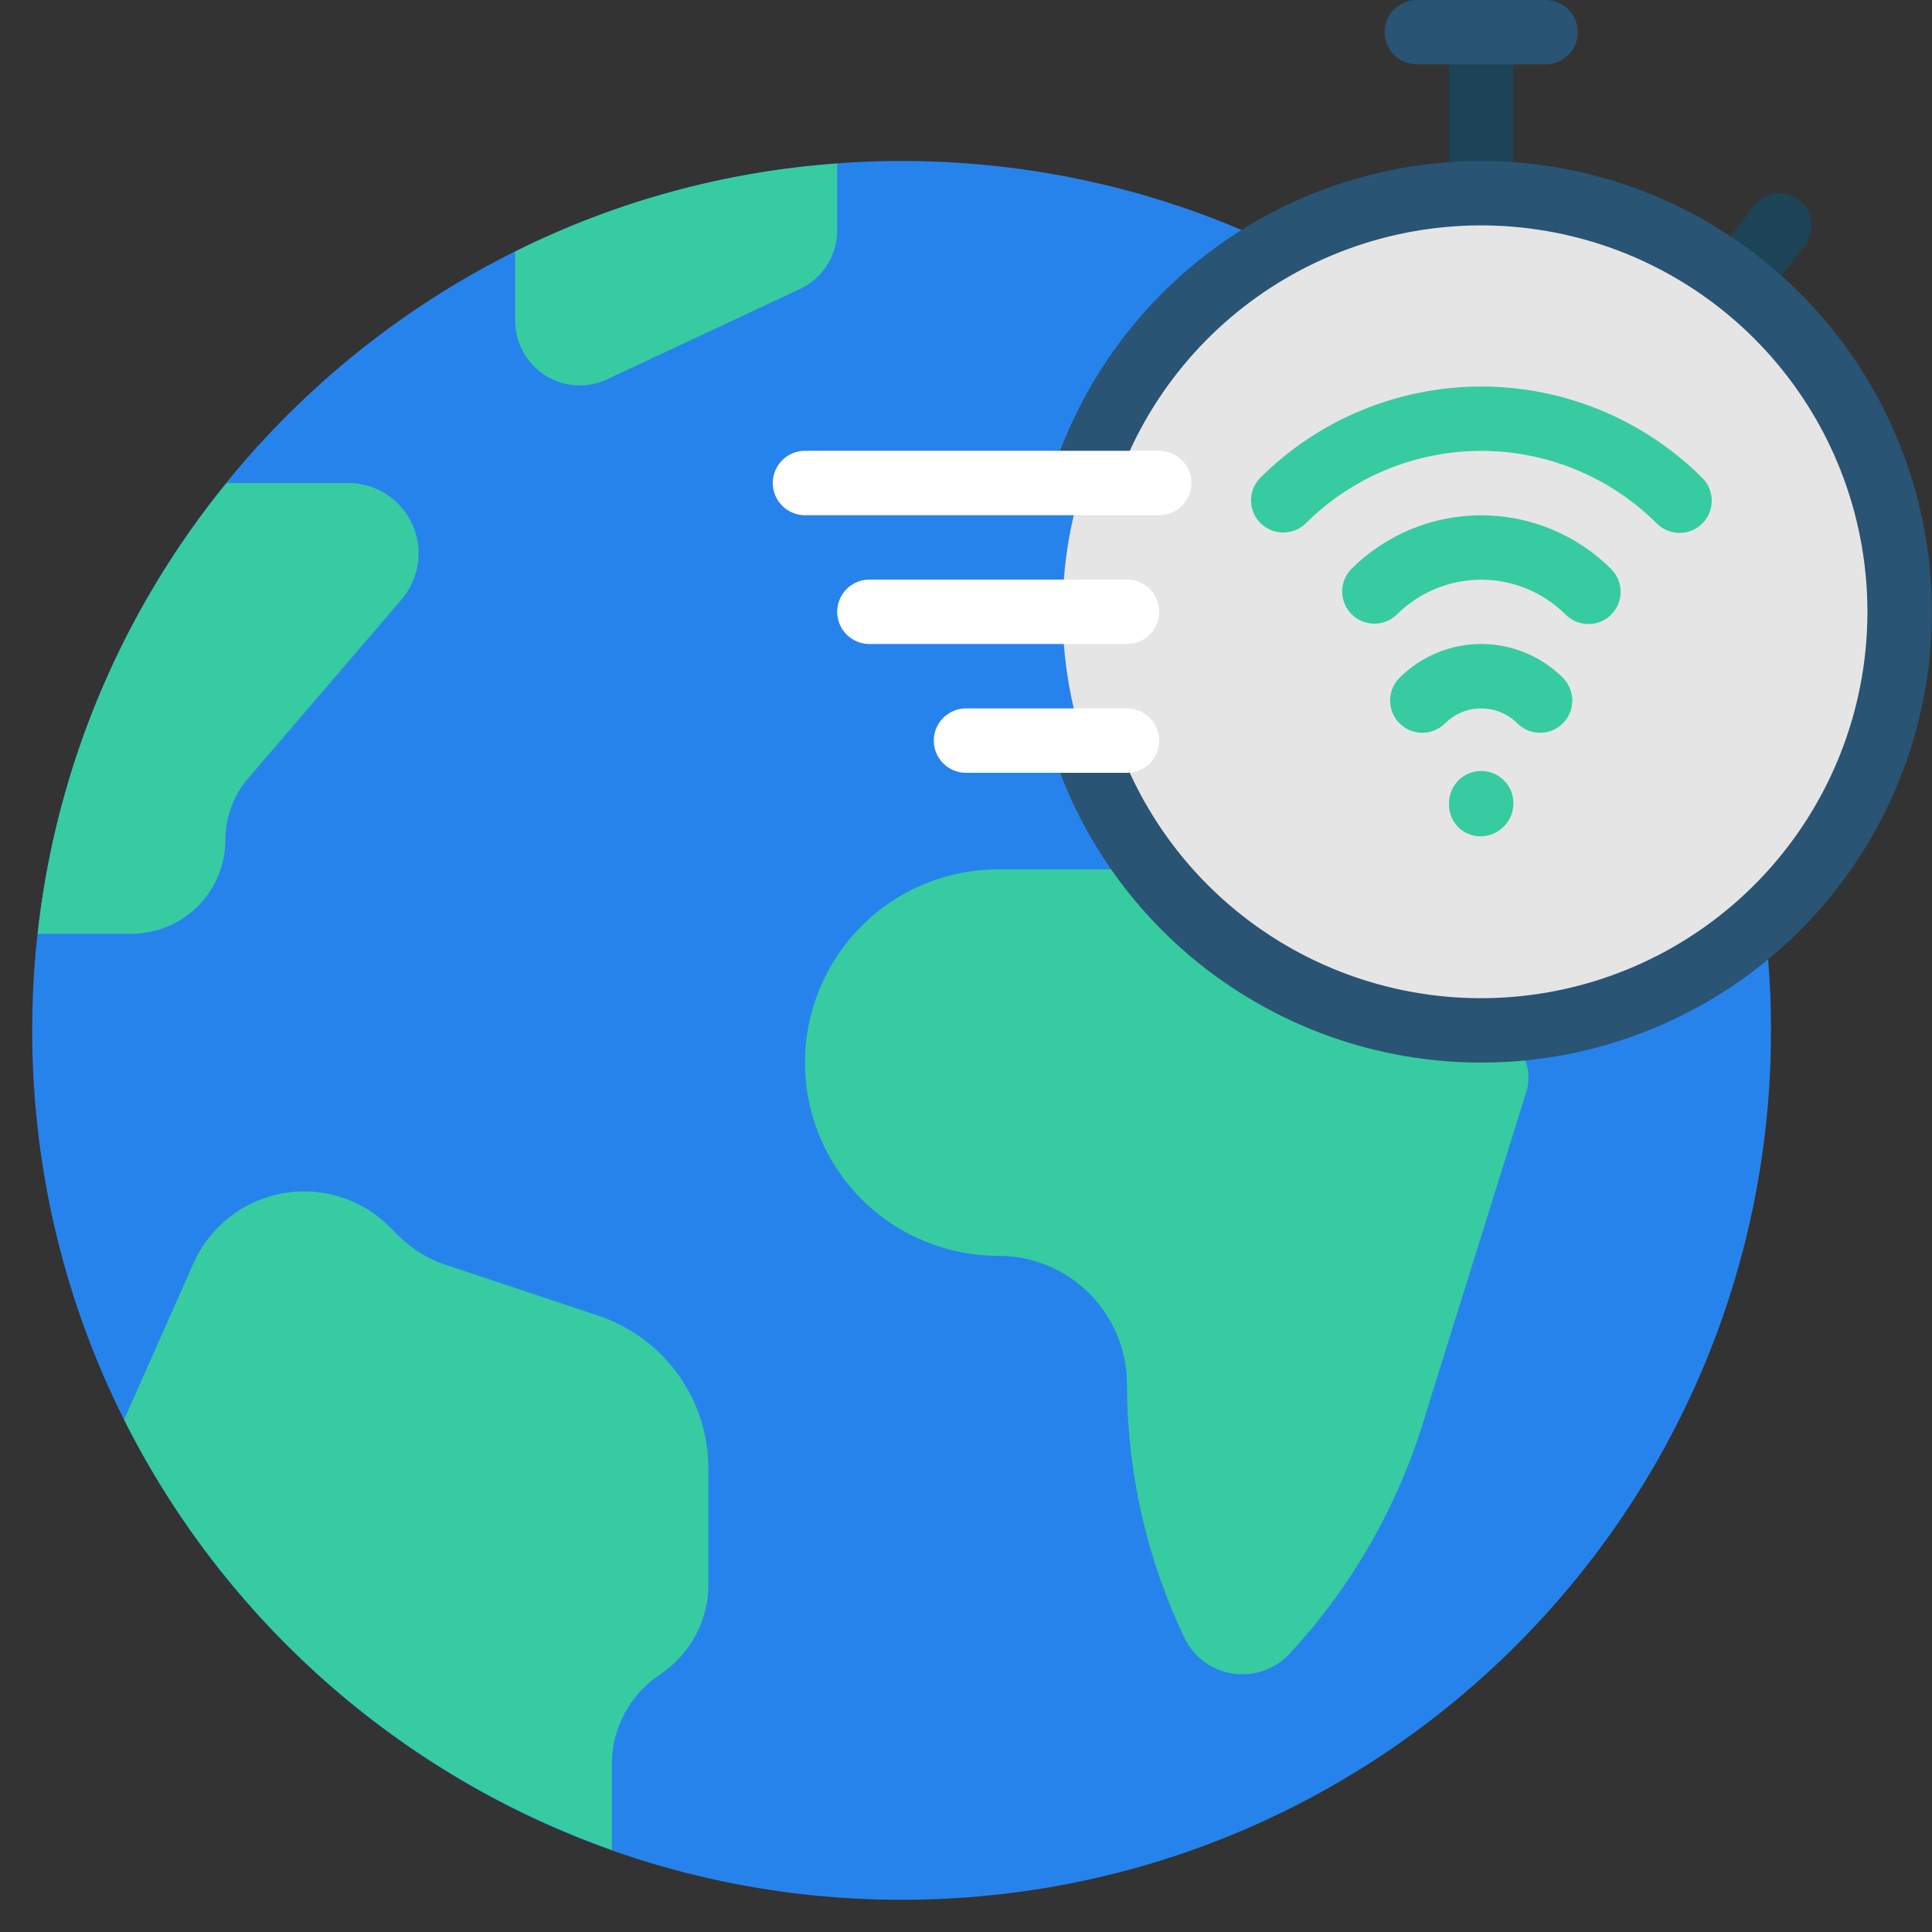 <svg width="64" height="64" viewBox="0 0 64 64" fill="none" xmlns="http://www.w3.org/2000/svg">
<rect x="0" y="0" width="64" height="64" fill="#333333" stroke="none"/>
<path d="M49.067 7.467C48.784 7.467 48.513 7.354 48.312 7.154C48.112 6.954 48 6.683 48 6.4V1.067C48 0.784 48.112 0.512 48.312 0.312C48.513 0.112 48.784 0 49.067 0C49.35 0 49.621 0.112 49.821 0.312C50.021 0.512 50.133 0.784 50.133 1.067V6.4C50.133 6.683 50.021 6.954 49.821 7.154C49.621 7.354 49.35 7.467 49.067 7.467Z" fill="#1D4356"/>
<path d="M57.539 10.357C57.34 10.357 57.145 10.301 56.976 10.196C56.807 10.09 56.671 9.94 56.583 9.761C56.495 9.582 56.459 9.383 56.479 9.184C56.499 8.986 56.574 8.798 56.695 8.64L58.105 6.816C58.19 6.705 58.297 6.612 58.418 6.542C58.54 6.473 58.674 6.427 58.813 6.41C58.952 6.392 59.093 6.401 59.228 6.438C59.363 6.474 59.49 6.537 59.601 6.623C59.712 6.709 59.805 6.815 59.875 6.937C59.944 7.058 59.99 7.192 60.008 7.331C60.025 7.47 60.016 7.611 59.979 7.747C59.943 7.882 59.88 8.009 59.794 8.119L58.385 9.943C58.285 10.073 58.157 10.177 58.01 10.249C57.864 10.321 57.702 10.358 57.539 10.357Z" fill="#1D4356"/>
<path d="M51.2 2.133H46.933C46.651 2.133 46.379 2.021 46.179 1.821C45.979 1.621 45.867 1.35 45.867 1.067C45.867 0.784 45.979 0.512 46.179 0.312C46.379 0.112 46.651 0 46.933 0L51.2 0C51.483 0 51.754 0.112 51.954 0.312C52.154 0.512 52.267 0.784 52.267 1.067C52.267 1.35 52.154 1.621 51.954 1.821C51.754 2.021 51.483 2.133 51.2 2.133Z" fill="#295474"/>
<path d="M29.867 62.933C45.773 62.933 58.667 50.039 58.667 34.133C58.667 18.228 45.773 5.333 29.867 5.333C13.961 5.333 1.067 18.228 1.067 34.133C1.067 50.039 13.961 62.933 29.867 62.933Z" fill="#2783EC"/>
<path d="M49.067 34.133C49.313 34.133 49.555 34.191 49.775 34.302C49.995 34.413 50.185 34.575 50.33 34.773C50.476 34.972 50.572 35.202 50.612 35.444C50.652 35.687 50.634 35.936 50.56 36.171L47.232 46.827C46.356 49.817 44.793 52.56 42.667 54.837C42.428 55.076 42.137 55.255 41.816 55.359C41.495 55.463 41.154 55.49 40.821 55.437C40.488 55.384 40.172 55.252 39.9 55.054C39.627 54.855 39.406 54.594 39.253 54.293C38.002 51.682 37.346 48.826 37.333 45.931V45.867C37.334 45.306 37.224 44.751 37.01 44.233C36.796 43.715 36.481 43.245 36.085 42.848C35.689 42.452 35.218 42.138 34.7 41.923C34.182 41.709 33.627 41.599 33.067 41.6C31.369 41.6 29.741 40.926 28.541 39.725C27.341 38.525 26.667 36.897 26.667 35.2C26.667 33.503 27.341 31.875 28.541 30.675C29.741 29.474 31.369 28.8 33.067 28.8H40.533L49.067 34.133Z" fill="#37CBA1"/>
<path d="M49.067 34.133C56.725 34.133 62.933 27.925 62.933 20.267C62.933 12.608 56.725 6.4 49.067 6.4C41.408 6.4 35.2 12.608 35.2 20.267C35.2 27.925 41.408 34.133 49.067 34.133Z" fill="#E5E5E5"/>
<path d="M13.867 18.336C13.864 18.895 13.664 19.436 13.301 19.861L8.213 25.792C7.732 26.357 7.467 27.076 7.467 27.819C7.466 28.645 7.137 29.436 6.554 30.02C5.97 30.604 5.178 30.933 4.352 30.933H1.248C1.846 25.455 4.021 20.267 7.509 16H11.531C11.838 15.999 12.142 16.059 12.425 16.176C12.709 16.294 12.967 16.466 13.184 16.683C13.401 16.9 13.573 17.157 13.69 17.441C13.807 17.725 13.867 18.029 13.867 18.336Z" fill="#37CBA1"/>
<path d="M23.467 48.64V52.48C23.467 53.071 23.321 53.653 23.042 54.175C22.763 54.696 22.359 55.139 21.867 55.467C21.374 55.794 20.971 56.238 20.691 56.759C20.412 57.28 20.266 57.862 20.267 58.453V61.28C13.241 58.791 7.45 53.681 4.107 47.019L4.128 46.987L6.411 41.845C6.675 41.251 7.08 40.73 7.591 40.328C8.101 39.925 8.702 39.653 9.342 39.534C9.981 39.415 10.64 39.454 11.261 39.647C11.882 39.839 12.447 40.18 12.907 40.64L13.195 40.928C13.633 41.371 14.171 41.703 14.763 41.899L19.819 43.584C20.88 43.938 21.804 44.616 22.458 45.523C23.113 46.431 23.466 47.521 23.467 48.64Z" fill="#37CBA1"/>
<path d="M27.733 5.419V7.637C27.732 8.055 27.609 8.462 27.38 8.811C27.151 9.159 26.825 9.434 26.443 9.6L20.043 12.597C19.718 12.735 19.364 12.79 19.013 12.758C18.661 12.726 18.323 12.608 18.029 12.413C17.734 12.219 17.492 11.955 17.325 11.645C17.157 11.335 17.068 10.988 17.067 10.635V8.331C20.396 6.669 24.021 5.679 27.733 5.419Z" fill="#37CBA1"/>
<path d="M55.637 17.653C55.355 17.653 55.083 17.541 54.883 17.341C53.339 15.801 51.248 14.936 49.067 14.936C46.886 14.936 44.794 15.801 43.25 17.341C43.049 17.535 42.78 17.643 42.5 17.64C42.22 17.638 41.953 17.526 41.755 17.328C41.557 17.13 41.445 16.863 41.443 16.583C41.44 16.303 41.548 16.034 41.742 15.833C43.686 13.893 46.32 12.804 49.067 12.804C51.813 12.804 54.447 13.893 56.392 15.833C56.541 15.982 56.642 16.172 56.683 16.379C56.724 16.586 56.703 16.8 56.623 16.995C56.542 17.19 56.405 17.356 56.23 17.474C56.054 17.591 55.848 17.653 55.637 17.653Z" fill="#37CBA1"/>
<path d="M52.619 20.672C52.336 20.672 52.065 20.56 51.865 20.36C51.122 19.619 50.116 19.203 49.067 19.203C48.018 19.203 47.011 19.619 46.269 20.36C46.068 20.554 45.798 20.661 45.519 20.659C45.239 20.657 44.971 20.544 44.774 20.346C44.576 20.149 44.464 19.881 44.461 19.602C44.459 19.322 44.566 19.052 44.761 18.851C45.903 17.71 47.452 17.07 49.067 17.07C50.681 17.07 52.23 17.71 53.373 18.851C53.522 19 53.624 19.191 53.665 19.397C53.706 19.604 53.685 19.819 53.604 20.014C53.523 20.208 53.387 20.375 53.211 20.492C53.036 20.609 52.83 20.672 52.619 20.672Z" fill="#37CBA1"/>
<path d="M47.116 24.273C46.905 24.273 46.699 24.21 46.523 24.093C46.348 23.976 46.211 23.809 46.13 23.615C46.05 23.42 46.029 23.205 46.07 22.998C46.111 22.791 46.212 22.602 46.362 22.452C47.08 21.736 48.052 21.333 49.067 21.333C50.081 21.333 51.054 21.736 51.772 22.452C51.972 22.652 52.084 22.924 52.084 23.207C52.085 23.489 51.972 23.761 51.772 23.961C51.572 24.161 51.301 24.274 51.018 24.274C50.735 24.274 50.464 24.162 50.264 23.962C49.946 23.645 49.515 23.467 49.067 23.467C48.618 23.467 48.188 23.645 47.87 23.962C47.771 24.061 47.654 24.139 47.524 24.193C47.395 24.246 47.256 24.274 47.116 24.273Z" fill="#37CBA1"/>
<path d="M49.067 27.703C48.928 27.707 48.79 27.683 48.661 27.632C48.532 27.581 48.415 27.506 48.315 27.409C48.216 27.313 48.137 27.197 48.083 27.07C48.029 26.942 48.001 26.805 48 26.667V26.606C48 26.323 48.112 26.052 48.312 25.852C48.513 25.652 48.784 25.539 49.067 25.539C49.35 25.539 49.621 25.652 49.821 25.852C50.021 26.052 50.133 26.323 50.133 26.606C50.135 26.892 50.023 27.167 49.824 27.372C49.625 27.578 49.353 27.697 49.067 27.703Z" fill="#37CBA1"/>
<path d="M36.993 24.533C37.999 27.38 39.98 29.779 42.584 31.307C45.189 32.835 48.249 33.393 51.225 32.882C54.202 32.372 56.901 30.826 58.847 28.517C60.794 26.208 61.861 23.286 61.861 20.267C61.861 17.247 60.794 14.325 58.847 12.016C56.901 9.708 54.202 8.162 51.225 7.651C48.249 7.14 45.189 7.698 42.584 9.226C39.98 10.754 37.999 13.153 36.993 16H34.753C35.778 12.562 38.006 9.609 41.029 7.679C44.053 5.749 47.67 4.972 51.22 5.49C54.769 6.008 58.014 7.786 60.36 10.499C62.706 13.212 63.997 16.68 63.997 20.267C63.997 23.854 62.706 27.321 60.36 30.034C58.014 32.748 54.769 34.526 51.22 35.044C47.67 35.561 44.053 34.784 41.029 32.854C38.006 30.924 35.778 27.971 34.753 24.533H36.993Z" fill="#295474"/>
<path d="M37.333 25.6H32C31.717 25.6 31.446 25.488 31.246 25.288C31.046 25.088 30.933 24.816 30.933 24.533C30.933 24.25 31.046 23.979 31.246 23.779C31.446 23.579 31.717 23.467 32 23.467H37.333C37.616 23.467 37.888 23.579 38.088 23.779C38.288 23.979 38.4 24.25 38.4 24.533C38.4 24.816 38.288 25.088 38.088 25.288C37.888 25.488 37.616 25.6 37.333 25.6Z" fill="white"/>
<path d="M37.333 21.333H28.8C28.517 21.333 28.246 21.221 28.046 21.021C27.846 20.821 27.733 20.549 27.733 20.267C27.733 19.984 27.846 19.712 28.046 19.512C28.246 19.312 28.517 19.2 28.8 19.2H37.333C37.616 19.2 37.888 19.312 38.087 19.512C38.288 19.712 38.4 19.984 38.4 20.267C38.4 20.549 38.288 20.821 38.087 21.021C37.888 21.221 37.616 21.333 37.333 21.333Z" fill="white"/>
<path d="M38.4 17.067H26.667C26.384 17.067 26.112 16.954 25.912 16.754C25.712 16.554 25.6 16.283 25.6 16C25.6 15.717 25.712 15.446 25.912 15.246C26.112 15.046 26.384 14.933 26.667 14.933H38.4C38.683 14.933 38.954 15.046 39.154 15.246C39.354 15.446 39.467 15.717 39.467 16C39.467 16.283 39.354 16.554 39.154 16.754C38.954 16.954 38.683 17.067 38.4 17.067Z" fill="white"/>
</svg>
